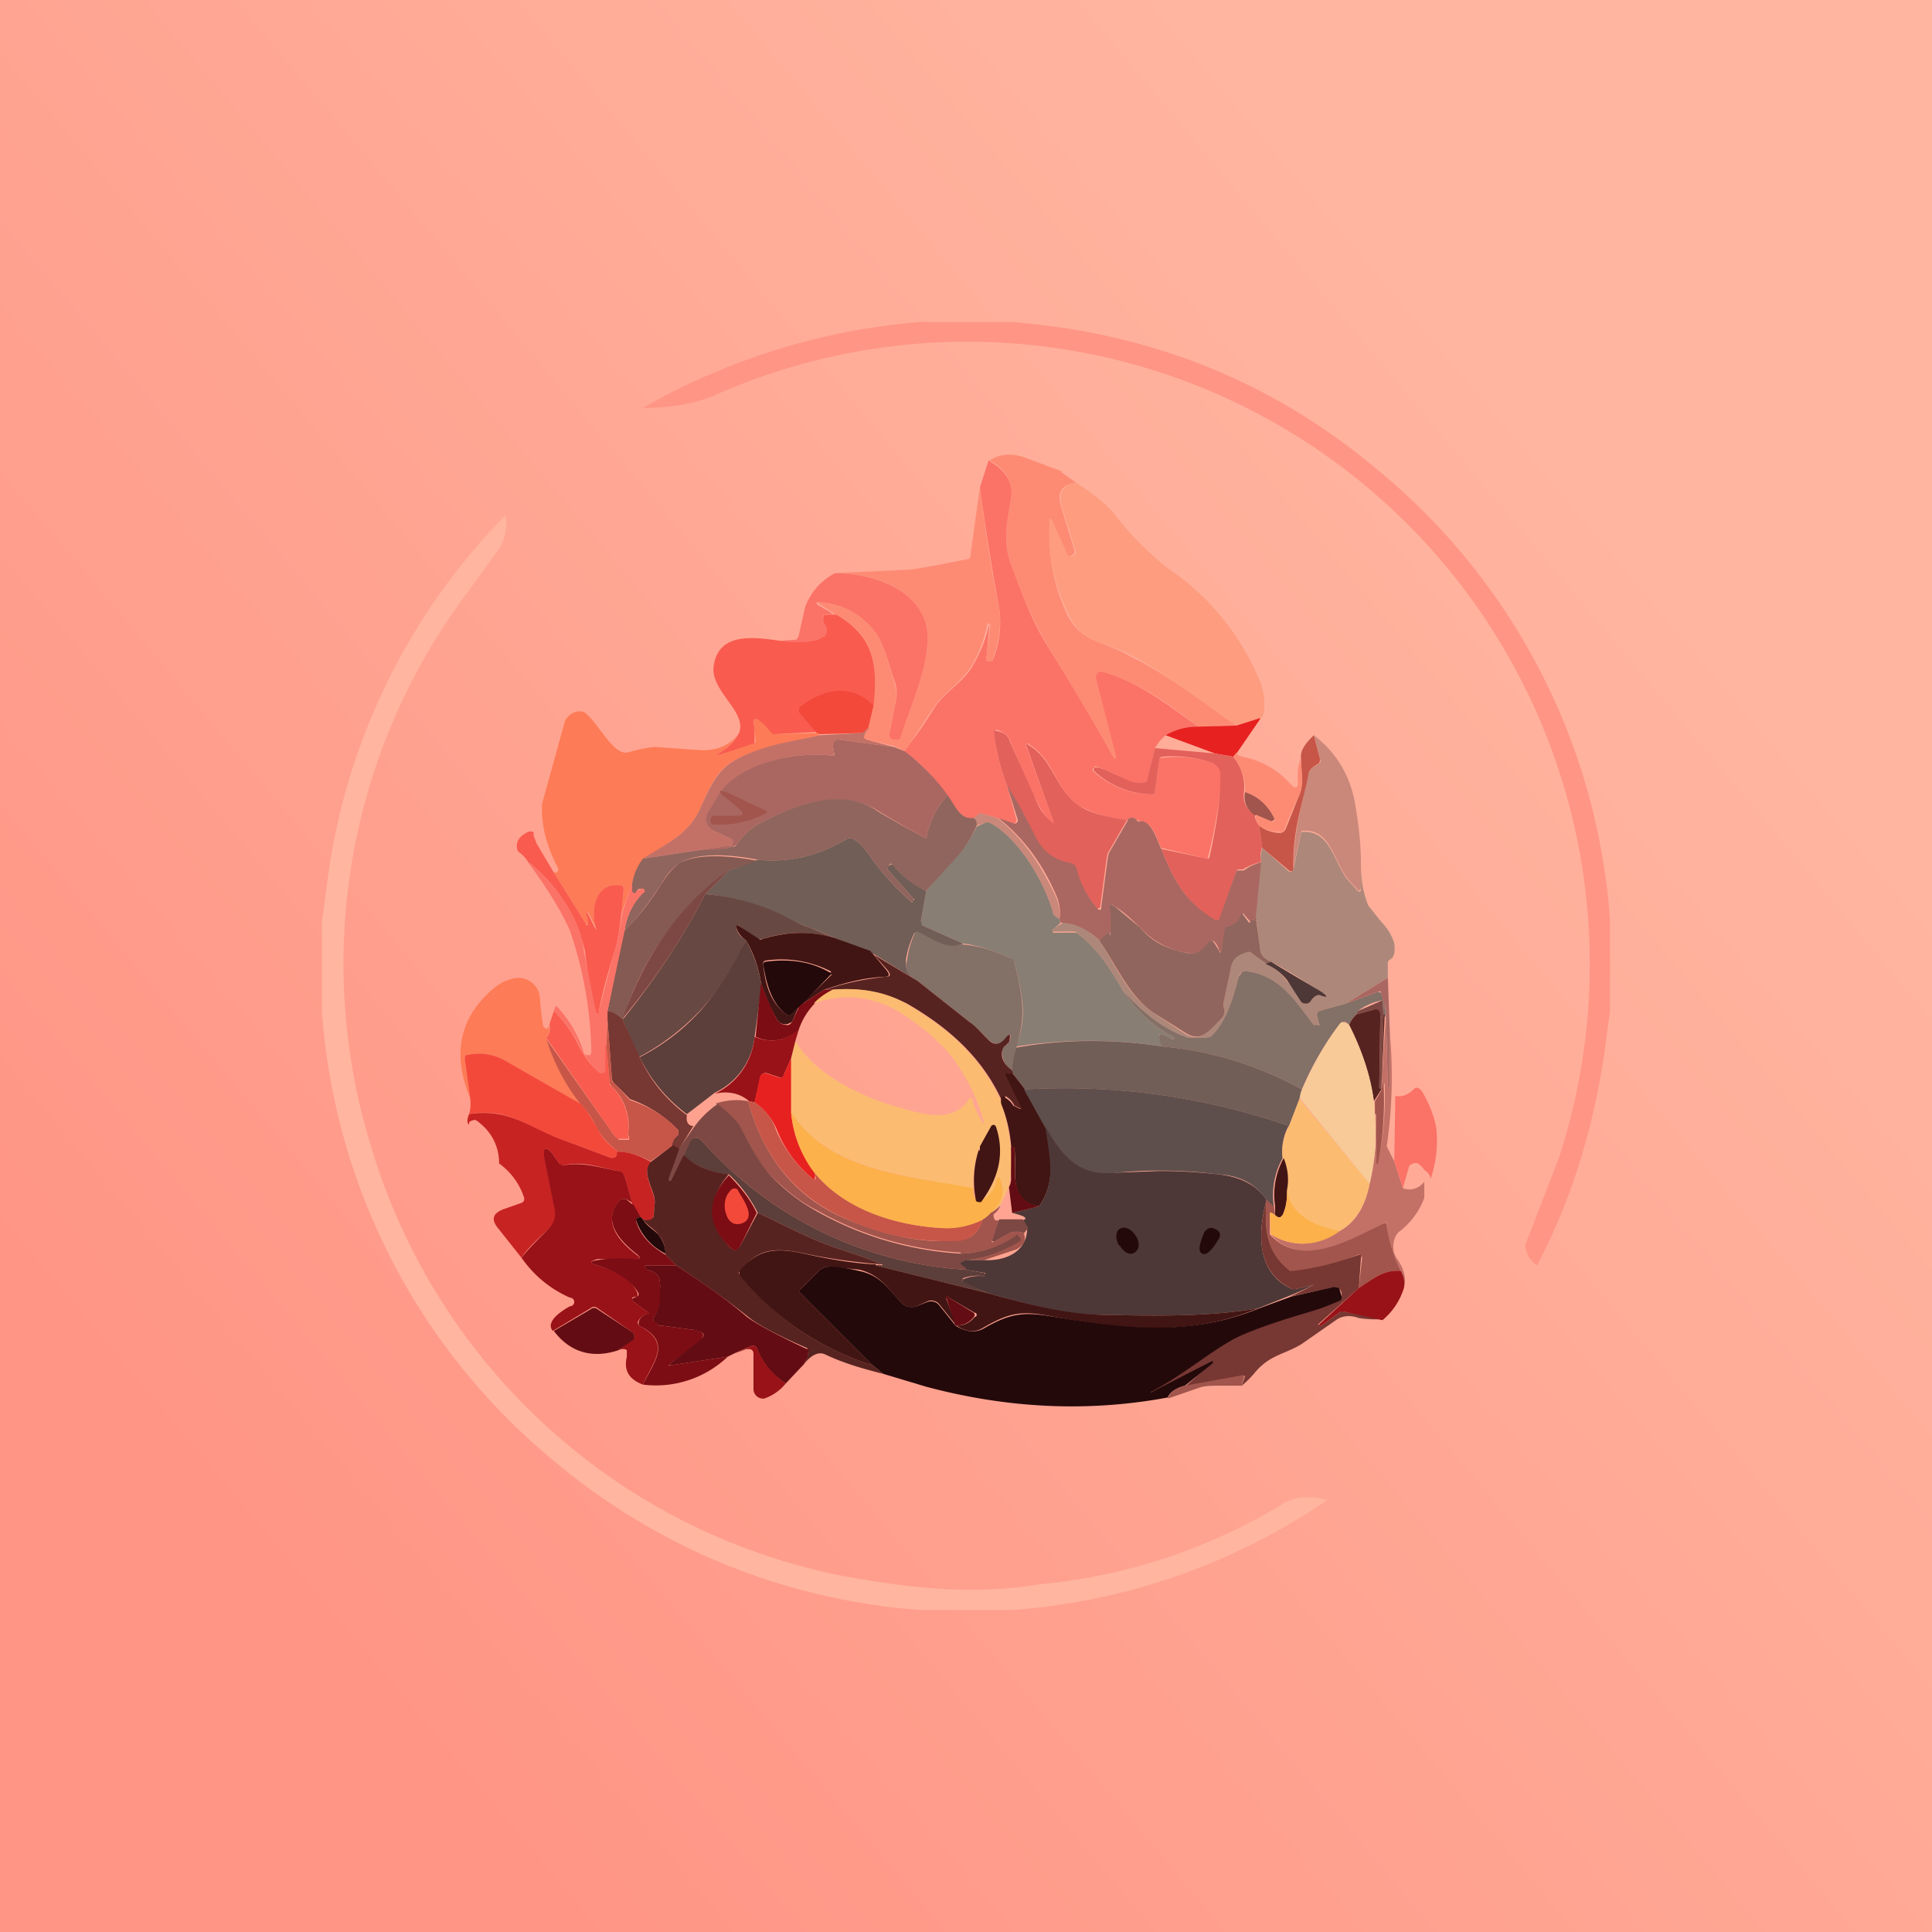 <!-- by TradingView --><svg width="18" height="18" viewBox="0 0 18 18" xmlns="http://www.w3.org/2000/svg"><path fill="url(#a)" d="M0 0h18v18H0z"/><path d="M9.42 3c1.32.1 2.46.57 3.43 1.39A5.97 5.97 0 0 1 15 8.57v.85l-.05.37c-.1.7-.3 1.37-.63 2a.25.25 0 0 1-.11-.19l.31-.8a5.8 5.8 0 0 0-7.81-7.14c-.21.1-.45.14-.72.14A6.22 6.22 0 0 1 8.57 3h.85Z" fill="#FF9585"/><path d="m9.89 4.4.14.1c-.13.01-.18.08-.15.2l.13.43c0 .02 0 .03-.02.04l-.02.01a.02.02 0 0 1-.02 0l-.15-.33c-.01-.02-.02-.02-.02 0-.02.32.04.61.16.87.13.27.35.25.6.4.35.17.66.42.98.64l-.36.01c-.29-.22-.54-.42-.9-.5a.04.04 0 0 0-.05.02v.03l.2.72c0 .01 0 .02-.02.03h-.01a.01.01 0 0 1-.01 0c-.22-.38-.4-.72-.58-1a4.13 4.13 0 0 1-.37-.81c-.08-.23-.04-.4 0-.62.02-.14-.04-.26-.2-.35.09-.06.2-.07.32-.03l.35.13Z" fill="#FD8B74"/><path d="M11.16 6.77a.58.58 0 0 0-.3.08.45.45 0 0 0-.1.12l-.07.3s0 .02-.02.02a.25.25 0 0 1-.17-.02 1.78 1.78 0 0 0-.29-.13h-.01l-.02.02v.02a.8.8 0 0 0 .56.22c.01 0 .02 0 .02-.02l.04-.29c0-.02.01-.03.03-.03.18-.02.33 0 .47.05a.12.12 0 0 1 .08.12 4.25 4.25 0 0 1-.13.77l-.43-.1c-.04-.07-.08-.25-.2-.25l-.03-.01c-.03-.03-.06-.03-.09 0a1.21 1.21 0 0 1-.44-.13c-.23-.15-.23-.43-.48-.58-.02-.01-.03 0-.02.02l.25.69c.02.04 0 .04-.02.02a.61.61 0 0 1-.13-.2c-.03-.04-.11-.23-.25-.56-.02-.05-.06-.08-.12-.1-.02 0-.03.01-.03.03.02.17.06.33.12.48l.09.33a.03.03 0 0 1-.04.03l-.14-.05-.14-.04-.04.01-.04.04c-.12 0-.17-.12-.25-.21-.09-.15-.22-.3-.4-.42.1-.12.19-.25.27-.38.1-.17.3-.27.38-.43a1.3 1.3 0 0 0 .15-.39v.01l-.03.32c0 .02 0 .03.02.03h.02l.02-.01a.93.93 0 0 0 .06-.48 23.9 23.9 0 0 1-.18-1.13l.08-.25c.17.1.23.21.21.35-.04.23-.08.4 0 .62.09.25.2.55.37.81a25 25 0 0 1 .59 1h.01l.01-.02-.19-.73V6.3a.05.05 0 0 1 .06-.04c.35.1.6.3.89.51Z" fill="#FB7267"/><path d="M10.03 4.5c.2.13.31.23.36.3.14.18.3.34.47.48a2.36 2.36 0 0 1 .88 1.07c.03.07.04.16.04.24 0 .06-.02.1-.04.1l-.22.07c-.32-.22-.63-.47-.97-.65-.26-.14-.48-.12-.6-.4a1.72 1.72 0 0 1-.17-.86c0-.02 0-.02.02 0l.15.33a.02.02 0 0 0 .02 0H10c.02-.02.03-.03.02-.05l-.13-.42c-.03-.13.02-.2.15-.21Z" fill="#FD9C7E"/><path d="M9.13 4.54c.05.38.1.75.18 1.13.02.14 0 .3-.06.47 0 .02 0 .02-.02.02h-.02c-.01 0-.02-.01-.02-.03l.04-.32H9.2a1.3 1.3 0 0 1-.14.38c-.09.16-.27.26-.38.43L8.43 7l-.1-.05-.26-.06c-.02 0-.03-.02-.02-.04l.04-.07.05-.21c.04-.38 0-.66-.36-.85l-.16-.1v-.01c.24 0 .43.1.55.3.08.12.13.35.16.44.02.07.03.14.01.2l-.05.28c0 .03 0 .04.03.05l.03.01a.03.03 0 0 0 .03-.02c.09-.28.24-.57.26-.87.03-.48-.47-.66-.86-.66l.63-.03c.1 0 .3-.04.6-.1.02 0 .03-.01.03-.03l.09-.64Z" fill="#FD8B74"/><path d="M4.71 4.8c.02.1 0 .2-.05.3l-.4.55a5.76 5.76 0 0 0-.8 5.04 5.75 5.75 0 0 0 4.43 4c.62.11 1.18.17 1.8.07a5.3 5.3 0 0 0 2.28-.76.4.4 0 0 1 .19-.05c.07 0 .13 0 .2.03A5.96 5.96 0 0 1 9.43 15h-.85a5.96 5.96 0 0 1-3.42-1.39A5.97 5.97 0 0 1 3 9.43v-.85l.05-.37A5.95 5.95 0 0 1 4.71 4.8Z" fill="#FFB5A0"/><path d="M7.78 5.72a.3.3 0 0 0-.1.01c-.01 0-.02.01-.01.03v.04a.1.1 0 0 1 .03.09.1.1 0 0 1-.02.04.09.09 0 0 1-.04.02.72.72 0 0 1-.37.02l.15-.01.02-.03.06-.27a.58.58 0 0 1 .28-.32c.39 0 .9.19.86.66-.02.3-.17.6-.25.87a.03.03 0 0 1-.04.02h-.03c-.03-.01-.04-.03-.03-.06l.05-.27a.35.35 0 0 0 0-.2c-.04-.1-.09-.33-.17-.45a.68.68 0 0 0-.56-.3v.02l.17.1Z" fill="#FB7267"/><path d="M7.78 5.72c.36.2.4.47.36.85-.22-.2-.48-.15-.7.02v.03l.17.2-.39.02a.04.04 0 0 1-.03 0l-.07-.08c-.09-.09-.11-.08-.09.03v.11c0 .02 0 .03-.02.04l-.3.09c-.04.01-.04 0 0-.02.08-.05.13-.1.17-.17.1-.2-.27-.4-.23-.64.05-.32.39-.26.62-.23.13.02.26.02.37-.02l.04-.02a.1.1 0 0 0 .02-.04.1.1 0 0 0-.03-.09v-.04c0-.02 0-.03.02-.03a.3.3 0 0 1 .1 0Z" fill="#F95B4F"/><path d="m8.14 6.57-.05.21-.04.04a.07.07 0 0 1-.04.01l-.37.01-.03-.01-.17-.2v-.04c.22-.17.48-.23.7-.02Z" fill="#F3493B"/><path d="M6.88 6.84a.56.56 0 0 1-.17.17c-.04.03-.04.03 0 .02l.3-.1c.02 0 .03-.01.03-.03l-.01-.1c-.02-.12 0-.13.09-.05l.07.08a.04.04 0 0 0 .03.01l.39-.01.03.02c-.27.06-.52.1-.77.22-.2.1-.25.25-.35.47-.11.24-.33.33-.53.47a.53.53 0 0 0-.1.22l-.1.28.02-.23c0-.02 0-.03-.02-.03-.24-.04-.29.22-.24.39.01.03 0 .03 0 0l-.07-.14c-.01 0-.02 0-.01.01l.02.1a.02.02 0 0 1-.01 0 .02.02 0 0 1-.02 0l-.3-.48h.02a.03.03 0 0 0 .02-.04c-.1-.19-.16-.39-.15-.6l.21-.76c.02-.07.12-.13.19-.09.13.1.26.4.4.37.14-.04.23-.05.26-.05l.43.03c.14 0 .25-.04.34-.15Z" fill="#FD7B56"/><path d="m11.74 6.7-.22.32-.03.03-.17-.03-.46-.17a.58.58 0 0 1 .3-.08l.36-.01.22-.07Z" fill="#E72120"/><path d="M8.1 6.78a.19.19 0 0 0-.05.08c0 .01 0 .02.02.03l.26.07-.52-.07a.05.05 0 0 0-.05.06l.01.06c0 .02 0 .03-.02.03-.33-.04-.82.06-1.04.35l-.12.2a.12.12 0 0 0 .06.15l.17.08c.01 0 .02.02 0 .03 0 .02-.01.03-.02.03l-.28.04-.53.08c.2-.13.42-.22.53-.46.1-.22.16-.37.35-.47.25-.13.5-.16.77-.22l.37-.02.04-.01.04-.04Z" fill="#C37167"/><path d="m10.5 7.64-.18.31-.01.05-.06.45a.02.02 0 0 1-.03.01.88.88 0 0 1-.2-.37.07.07 0 0 0-.06-.05.42.42 0 0 1-.33-.26 7.83 7.83 0 0 0-.25-.47c-.06-.15-.1-.32-.12-.48 0-.02 0-.03.02-.02.07.01.11.04.13.1l.25.56c.03.08.08.14.13.18.03.03.03.03.02-.01l-.25-.7c0-.01 0-.02.02 0 .24.14.25.42.48.57.07.05.22.1.44.13Z" fill="#E3615B"/><path d="M12.68 8.06v.2c0 .04-.02.05-.04.02a1.4 1.4 0 0 1-.09-.1c-.13-.18-.16-.45-.4-.44-.02 0-.03 0-.03.02l-.07.32c0-.33.09-.61.13-.86.02-.05.06-.08.1-.1.02-.01.03-.03.02-.04l-.06-.23c.2.15.33.36.38.61.03.17.06.37.06.6Z" fill="#CA887A"/><path d="m12.24 6.85.06.23-.01.03c-.05.03-.1.06-.1.11-.05.25-.15.53-.14.86v.03a.03.03 0 0 1-.04 0l-.25-.21-.03-.21c.06.05.13.07.2.07a.06.06 0 0 0 .05-.04l.12-.3a.36.36 0 0 0 .03-.18l-.01-.19c0-.07.05-.13.12-.2Z" fill="#C75648"/><path d="m8.33 6.96.1.04c.17.13.3.27.4.41-.1.1-.17.24-.2.4a8.2 8.2 0 0 1-.44-.25c-.33-.22-.77-.07-1.11.11-.1.05-.16.12-.22.2a.07.07 0 0 1-.04.02c-.1.03-.2.04-.3.03l.27-.04c.02 0 .03 0 .03-.02v-.01c.02-.01.01-.02 0-.03l-.17-.08a.12.12 0 0 1-.06-.16l.12-.2c.21-.28.71-.38 1.04-.34.02 0 .03 0 .02-.03l-.01-.06a.05.05 0 0 1 .05-.06l.52.07Z" fill="#AA6761"/><path d="m10.76 6.97.56.05.17.03c.08.1.11.21.1.33a.2.2 0 0 0 .1.21c0 .04.02.07.04.1l.03.2a.23.23 0 0 0-.01.14.56.56 0 0 0-.17.07h-.05l-.01.01-.15.44a.03.03 0 0 1-.04.03h-.01c-.26-.17-.37-.34-.5-.67l.43.09s.02 0 .02-.02c.06-.27.1-.52.1-.75a.12.12 0 0 0-.07-.12 1.1 1.1 0 0 0-.47-.06c-.02 0-.03.02-.03.04l-.04.29c0 .01 0 .02-.03.02a.8.8 0 0 1-.54-.22v-.03h.02c.05 0 .15.05.3.12.04.02.1.03.15.02.02 0 .03-.01.03-.03l.07-.29Z" fill="#E3615B"/><path d="m11.52 7.01.02.03.04.01c.18.04.32.12.43.24.06.07.09.06.08-.03 0-.05 0-.12.03-.2l.01.18c0 .06 0 .12-.03.18a3.17 3.17 0 0 0-.14.33.06.06 0 0 1-.04 0 .29.29 0 0 1-.19-.06.13.13 0 0 1-.03-.1l.14.06a.02.02 0 0 0 .03-.03.47.47 0 0 0-.27-.24.49.49 0 0 0-.11-.33l.03-.04Z" fill="#FD8B74"/><path d="M8.83 7.41c.07.1.12.23.24.21.03.02.04.04.03.07a1.2 1.2 0 0 1-.2.32l-.27.29a.8.8 0 0 1-.32-.25.02.02 0 0 0-.02 0l-.01.02-.01.02v.01l.24.27v.02l-.01.01h-.01a2.39 2.39 0 0 1-.39-.43.5.5 0 0 0-.16-.16H7.9c-.26.16-.54.23-.84.2-.21-.04-.53-.08-.73.03a.57.57 0 0 0-.17.2c-.1.15-.21.3-.34.43a.6.6 0 0 1 .17-.35.02.02 0 0 0-.01-.04c-.02 0-.04 0-.05.03a.02.02 0 0 1-.04 0 .12.12 0 0 1 0-.08.53.53 0 0 1 .1-.23l.53-.08c.1 0 .2 0 .3-.03.02 0 .03 0 .04-.02.06-.08.12-.15.22-.2.34-.18.78-.34 1.1-.11a8.2 8.2 0 0 0 .45.25c.03-.16.1-.3.2-.4Z" fill="#90655D"/><path d="M10.5 7.64c.03-.03.06-.03.09 0 0 .01.02.02.04.01.1 0 .15.18.19.26.13.33.24.5.5.66a.03.03 0 0 0 .03 0h.01v-.01l.16-.45H11.59c.05-.04.1-.06.17-.08l-.05.52v.02h-.04l-.01.03-.07-.08a.01.01 0 0 0-.02 0 .15.15 0 0 1-.12.11c-.02 0-.03.01-.03.03l-.04.2c0 .02 0 .02-.02 0a.19.19 0 0 0-.04-.08.03.03 0 0 0-.05 0c-.06.07-.11.12-.2.1a.76.76 0 0 1-.44-.23c-.1-.1-.17-.16-.25-.21-.02-.02-.04-.01-.03.02a.9.9 0 0 1 0 .27v-.01c0-.03 0-.04-.03-.02l-.08.06a.58.58 0 0 0-.34-.16s-.02 0-.03-.03a.4.4 0 0 0-.03-.23c-.13-.3-.31-.54-.54-.72l.14.05a.03.03 0 0 0 .04-.04l-.1-.32c.1.16.18.31.26.47.07.15.18.23.33.26a.07.07 0 0 1 .06.05.88.88 0 0 0 .2.38.02.02 0 0 0 .03 0v-.02l.06-.45.01-.05.18-.31Z" fill="#AA6761"/><path d="M11.7 7.6a.2.2 0 0 1-.1-.22c.12.04.21.12.27.24a.02.02 0 0 1 0 .02l-.02.01h-.01l-.14-.06ZM6.86 7.6c.07 0 .08-.02.02-.07l-.12-.1c-.08-.06-.07-.08.03-.04l.34.16c.02.01.02.02 0 .03a.91.91 0 0 1-.5.1l-.01-.03v-.01c0-.03.02-.04.04-.04h.2Z" fill="#A1554C"/><path d="M9.29 7.62c.23.18.4.42.54.72a.4.4 0 0 1 .04.22c-.04-.02-.06-.04-.06-.06-.08-.28-.31-.68-.58-.83a.07.07 0 0 0-.06 0l-.07.02c0-.03 0-.05-.03-.07l.04-.03a.04.04 0 0 1 .04-.01l.14.04Z" fill="#CA887A"/><path d="M9.87 8.56c0 .03.01.04.02.03l-.08.07v.03h.02a5.16 5.16 0 0 1 .2 0c.19.14.3.31.44.55.12.18.27.32.46.42.02 0 .02.02 0 .02h-.02s-.02 0-.03-.02a.1.1 0 0 0-.06-.02c-.02 0-.02 0-.02.03l.03.08a4.4 4.4 0 0 0-1.36 0c.1-.3.06-.45-.02-.79a.05.05 0 0 0-.03-.03c-.15-.07-.3-.12-.45-.14l-.38-.17c-.01 0-.02-.02-.01-.04l.05-.28.27-.3c.06-.06.13-.16.2-.3l.07-.03a.06.06 0 0 1 .06 0c.27.15.5.55.58.83 0 .02.02.04.06.06Z" fill="#887E74"/><path d="M12.68 8.06c0 .14.02.26.07.38l.12.15c.06.06.1.13.12.2.01.08 0 .13-.04.15a.04.04 0 0 0-.02.04v.13l-.39.24-.25.07c-.02.01-.02.02-.02.04l.02.08c0 .02 0 .02-.02.02l-.03-.01c-.17-.21-.33-.46-.62-.5l-.05.01a.07.07 0 0 0-.03.04c-.05.2-.1.42-.26.56a.06.06 0 0 1-.04.02h-.17a1.49 1.49 0 0 1-.6-.44c-.14-.24-.25-.4-.45-.56a5.16 5.16 0 0 0-.22 0v-.02l.1-.06c.12 0 .23.06.34.16.15.22.27.52.5.67l.3.2c.14.08.2-.01.32-.12a.11.11 0 0 0 .04-.13v-.04l.06-.28c0-.12.06-.16.16-.2l.04.02.14.1a.5.5 0 0 1 .19.16 50.14 50.14 0 0 0 .17.21.05.05 0 0 0 .05-.02c.03-.05.06-.07.08-.06.08.03.08.02.01-.03-.15-.1-.3-.2-.46-.28-.06-.03-.1-.06-.1-.13l-.04-.29.05-.51c-.01-.05 0-.09.01-.13l.25.22a.03.03 0 0 0 .04-.02V8.1l.07-.33c0-.01 0-.02.02-.02.25-.01.28.26.41.44l.09.1c.03.03.04.02.04-.01v-.2Z" fill="#AD887A"/><path d="m5.16 8.13.3.48a.01.01 0 0 0 .02 0 .28.28 0 0 0-.02-.1l.01-.01.07.14c.02.03.02.03.01 0-.05-.17 0-.43.24-.39.01 0 .02.01.02.03l-.02.23c-.02.13-.03.27-.08.4-.05.17-.1.34-.13.51 0 .04-.02.04-.03 0a4.42 4.42 0 0 1-.1-.56 1.47 1.47 0 0 0-.53-.83.3.3 0 0 0-.07-.08.07.07 0 0 1-.03-.03c-.02-.08.02-.13.1-.17.04-.01.06 0 .05.03l.03.08.16.27Z" fill="#F95B4F"/><path d="m8.63 8.3-.05.28.01.04.38.17c-.14.08-.3-.05-.42-.1h-.03a.88.88 0 0 0-.08.25c0 .05 0 .09.02.12s.05.06.09.08l-.44-.27-.33-.13a4.7 4.7 0 0 0-.24-.1 1.88 1.88 0 0 1-.24-.1 1.95 1.95 0 0 0-.73-.21l.22-.22.27-.1c.3.03.58-.04.84-.2h.04a.5.5 0 0 1 .16.16 2.39 2.39 0 0 0 .4.44v-.02c.02 0 .02-.01.01-.02l-.24-.27v-.02l.02-.02a.02.02 0 0 1 .03 0c.08.1.18.18.31.24Z" fill="#705E57"/><path d="m7.06 8.02-.27.09a2.71 2.71 0 0 0-.99 1.4.26.26 0 0 0-.14-.09l.15-.74c.14-.14.25-.28.35-.44.06-.1.12-.16.17-.2.2-.1.51-.06.73-.02Z" fill="#845A52"/><path d="m5.8 8.5.09-.27v.07a.02.02 0 0 0 .04 0l.05-.02a.02.02 0 0 1 .01.04.6.6 0 0 0-.17.35l-.16.75v.08l-.01.24v.24a.03.03 0 0 1-.06.02.92.92 0 0 1-.21-.29 1.1 1.1 0 0 0-.22-.29l.01-.03c.01-.02.02-.02.03 0 .11.12.19.26.24.42a.03.03 0 0 0 .03.02h.03l.01-.03a3.7 3.7 0 0 0-.2-1.13c-.07-.16-.2-.38-.4-.65.25.2.5.52.53.84l.11.56c.01.04.02.04.03 0l.13-.51c.05-.14.06-.27.09-.4Z" fill="#FB7267"/><path d="m6.8 8.1-.23.23c-.21.41-.47.8-.77 1.16.21-.6.54-1.07 1-1.39Z" fill="#7D4843"/><path d="M7.78 8.74a1.13 1.13 0 0 0-.68.01h-.04l-.17-.12c-.02-.02-.03-.01-.03.01.01.05.04.09.09.12a2.2 2.2 0 0 1-1 1.09L5.8 9.5c.3-.37.56-.76.77-1.17.26.02.5.09.73.2.09.05.17.09.24.11l.24.1Z" fill="#684842"/><path d="m11.7 8.55.04.28c0 .07.04.1.1.13l-.04.02-.14-.1a.04.04 0 0 0-.04-.01c-.1.03-.15.07-.16.19l-.06.28v.04c.02.05 0 .1-.04.13-.11.11-.18.2-.32.11l-.3-.19c-.22-.15-.34-.44-.5-.67l.07-.06c.03-.02.03-.01.03.02v.01a.9.9 0 0 0 0-.27c0-.03 0-.04.04-.02l.24.2c.13.15.26.2.44.24.09.02.14-.03.2-.1a.03.03 0 0 1 .05 0l.05.08c0 .02.01.02.02 0l.03-.2c0-.02.02-.03.03-.03.06-.01.1-.05.12-.1v-.01a.01.01 0 0 1 .02 0l.06.08.02-.03h.03c0 .01 0 .01 0 0l.01-.02Z" fill="#90655D"/><path d="m7.78 8.74.33.12.15.18c.03.04.03.06-.02.06-.2.01-.38.06-.56.12l-.23.15.3-.29-.01-.03a1.01 1.01 0 0 0-.61-.1.03.03 0 0 0-.02.02v.01c.02.2.07.37.23.48h.03a.3.3 0 0 1 .07-.08l-.06.14-.04.02c-.05.01-.09-.01-.11-.06-.06-.1-.1-.21-.14-.32a1.09 1.09 0 0 0-.14-.4.22.22 0 0 1-.09-.12c0-.02 0-.03.03-.01l.17.11c.01.01.03.02.04.01.23-.07.45-.08.68-.01Z" fill="#411513"/><path d="M8.97 8.8c.15.01.3.06.45.13.02 0 .03.02.03.03.08.34.11.49.02.8a.61.61 0 0 0-.04.22c-.08-.06-.1-.13-.09-.2 0-.02.02-.03.03-.04a.15.15 0 0 0 .03-.03c.03-.08.01-.09-.04-.02-.05.06-.1.04-.16-.01a1.32 1.32 0 0 0-.17-.16l-.48-.38a.25.25 0 0 1-.1-.09.16.16 0 0 1 0-.1.88.88 0 0 1 .07-.25c0-.02.02-.02.03-.02.13.06.28.18.42.11Z" fill="#837067"/><path d="m7.1 9.16-.07.5a.65.65 0 0 1-.37.52l-.26.2a1.44 1.44 0 0 1-.44-.53c.48-.25.75-.6.99-1.09.07.13.12.26.14.4Z" fill="#5C3E3A"/><path d="m8.1 8.87.45.27.48.38c.06.04.11.1.17.16.05.05.1.07.16 0 .05-.06.06-.05.04.03l-.03.03a.07.07 0 0 0-.03.04c-.02.07.01.14.1.2v.04A.13.13 0 0 0 9.4 10c-.02 0-.03 0-.02.02l.14.29c.01.02 0 .02-.01.02l-.04-.02-.02-.01a.2.2 0 0 0-.07-.08c-.01-.01-.03 0-.03.01a.1.1 0 0 0 0 .06c-.18-.42-.5-.71-.9-.94-.2-.1-.42-.15-.67-.13h-.09c.18-.06.37-.1.56-.12.05 0 .05-.02.02-.06l-.15-.17Z" fill="#572320"/><path d="M7.45 9.37v.01a.3.3 0 0 0-.08.08h-.03c-.15-.1-.2-.29-.23-.48a.03.03 0 0 1 .02-.02c.23-.03.43 0 .6.1.02 0 .03.01.01.02l-.29.3Z" fill="#24090A"/><path d="m11.84 8.96.47.28c.07.05.06.06-.02.03-.02 0-.05.01-.08.06a.05.05 0 0 1-.05.02.05.05 0 0 1-.04-.02l-.13-.2a.5.5 0 0 0-.2-.15l.05-.02Z" fill="#4E3837"/><path d="m12.54 9.35.3-.11.03.01.04.16v.07l-.02-.03-.01-.13a.53.53 0 0 0-.23.1l-.01.03a.25.25 0 0 0-.07.1.1.1 0 0 0-.04-.03l-.04.01c-.15.2-.27.4-.36.62-.4-.22-.84-.36-1.3-.4a.17.17 0 0 1-.03-.08c0-.02 0-.03.02-.03a.1.1 0 0 1 .06.02l.03.02h.02c.02 0 .02-.01 0-.02-.19-.1-.34-.24-.46-.42.19.21.39.36.6.43h.17l.04-.01c.15-.14.21-.36.26-.56l.03-.04a.07.07 0 0 1 .05-.01c.3.04.45.28.62.5h.03c.02.01.03 0 .02-.01l-.02-.08c0-.02 0-.03.02-.04l.25-.07Z" fill="#837067"/><path d="m12.93 9.1.02.55v.48h-.02l-.02-.78v.06l-.04-.15c0-.02-.01-.03-.03-.02l-.3.11.39-.24Z" fill="#AA6761"/><path d="M5.12 9.54c0 .06 0 .1-.03.13.05.2.16.4.33.62l-.7-.4a.49.49 0 0 0-.37-.06c-.02 0-.03.01-.02.03l.05.37c-.17-.41-.1-.76.23-1.03a.4.4 0 0 1 .16-.08.2.2 0 0 1 .26.18 3.82 3.82 0 0 0 .03.26c.03.04.05.03.06-.02Z" fill="#FD7B56"/><path d="m7.44 9.39.01-.02.23-.15h.09a.6.6 0 0 0-.18.13.64.64 0 0 0-.15.25c-.13.1-.26.12-.4.06l.05-.5c.04.1.08.21.14.32.02.05.06.07.11.07.02 0 .03-.02.04-.03l.06-.13Z" fill="#7C0D14"/><path d="M9.33 10.29a1.55 1.55 0 0 1 .07.77l-.08.17a.31.31 0 0 1-.1.07c.1-.09.14-.18.11-.28-.02-.07-.04-.07-.05 0a.3.3 0 0 1-.14.18.76.76 0 0 0 .14-.7.03.03 0 0 0-.02-.02.03.03 0 0 0-.03.02l-.1.18-.01.03a.93.93 0 0 0-.05.37c-.58-.13-1.35-.16-1.7-.72v-.5l.04-.16c.18.3.56.49.9.6.23.06.55.19.71-.05.02-.03.04-.03.04 0 .02.08.06.15.1.22h.01a1.77 1.77 0 0 0-.33-.66 2.07 2.07 0 0 0-.46-.38.91.91 0 0 0-.8-.08.6.6 0 0 1 .18-.13c.26-.02.49.02.68.13.4.23.72.52.9.94Z" fill="#FBBC71"/><path d="m12.88 9.33.01.12-.02.69h-.02l.01-.67a.06.06 0 0 0-.07-.06l-.15.04.01-.03.23-.1Z" fill="#7D4843"/><path d="m5.8 9.5.16.35c.1.22.25.4.44.54-.01.06.01.1.06.1l-.13.21-.07-.02c0-.03.01-.06.03-.08l.02-.02.01-.01v-.04a1.15 1.15 0 0 0-.45-.29l-.15-.15a.08.08 0 0 1-.02-.05l-.04-.54v-.08c.06.01.1.04.14.08Z" fill="#773732"/><path d="M12.95 9.64c.03.35.02.7-.03 1.04l.07.14.08.25c.08.03.15 0 .2-.06 0-.02 0-.02 0 0v.15a.7.7 0 0 1-.24.32c-.05.05-.07.16-.02.24.06.08.1.18.07.28.01-.05 0-.1-.03-.16a1.19 1.19 0 0 1-.13-.42c0-.03-.01-.03-.03-.02-.3.15-.76.43-1.05.1.21.13.43.11.64-.03.15-.08.24-.23.28-.44.05-.2.07-.42.05-.65l.01.45h.02c.05-.24.07-.5.06-.75v.01l-.03.06.04-.67v-.14l.02.79h.02v-.49Z" fill="#C37167"/><path d="M12.9 9.45v.03l-.03.67-.07.11a2.3 2.3 0 0 0-.23-.71.25.25 0 0 1 .07-.1l.15-.04a.06.06 0 0 1 .05 0 .06.06 0 0 1 .02.05l-.01.68h.02l.02-.69Z" fill="#572320"/><path d="m5.65 9.74.03.34c0 .02 0 .03.02.04.12.13.17.28.15.45v.01l.01.02-.01.01h-.08c-.01 0-.03 0-.04-.02l-.64-.92c.03-.03.04-.07.03-.13l.04-.12c.09.09.16.18.22.3s.12.2.21.28h.02a.03.03 0 0 0 .03-.02v-.24Z" fill="#F95B4F"/><path d="m5.66 9.5.04.54c0 .02 0 .04.02.05l.15.16c.18.06.33.15.45.28v.04l-.01.01-.02.02a.19.19 0 0 0-.03.08l-.2.14a.68.68 0 0 0-.3-.09.72.72 0 0 1-.2-.22.7.7 0 0 0-.14-.21 1.83 1.83 0 0 1-.33-.62l.64.91.04.03h.08c.01 0 .02-.01.01-.02v-.02h-.01a.52.52 0 0 0-.15-.46.07.07 0 0 1-.02-.04l-.03-.33.01-.24Z" fill="#C75648"/><path d="M12.57 9.55c.11.22.2.46.23.71l.01.12c.02.23 0 .44-.05.65l-.65-.8c0-.02 0-.05.02-.08.1-.22.21-.43.36-.62a.03.03 0 0 1 .04 0 .1.1 0 0 1 .04.02Z" fill="#F7CA98"/><path d="M10.83 9.75c.46.04.9.18 1.3.4a.21.21 0 0 0-.02.08l-.1.26a6.4 6.4 0 0 0-2.46-.34l-.1-.13a.1.1 0 0 1-.02-.04c0-.07.01-.15.04-.22.45-.08.9-.08 1.36-.01Z" fill="#705E57"/><path d="m7.44 9.6-.03.1-.04.16-.07.16c0 .02-.02.02-.03.02L7.15 10a.05.05 0 0 0-.06.02v.01l-.06.24-.05-.01c-.08-.07-.19-.1-.32-.07a.65.65 0 0 0 .37-.53c.15.06.28.04.4-.06Z" fill="#981218"/><path d="M5.42 10.3c.03.02.08.1.14.2.04.09.1.16.2.23-.02.05-.04.07-.09.05l-.4-.15c-.33-.1-.51-.32-.9-.25a.34.34 0 0 0 .01-.15l-.05-.37c0-.02 0-.03.02-.03a.49.49 0 0 1 .37.06l.7.4Z" fill="#F3493B"/><path d="M7.37 9.86v.5c.02.2.08.37.2.53.02.04.03.06.02.08 0 .02 0 .03-.02.01a1.12 1.12 0 0 1-.33-.45.59.59 0 0 0-.21-.26l.05-.24a.05.05 0 0 1 .05-.03h.01l.12.04c.02 0 .03 0 .04-.02l.07-.16Z" fill="#E72120"/><path d="m9.45 10.02.1.13.2.36c.04.27.09.5-.07.73-.3-.05-.2-.34-.23-.55h-.02l-.01.3c.02-.24 0-.48-.09-.7a.1.1 0 0 1 0-.06c.01-.02.03-.02.04 0a.2.2 0 0 1 .07.07l.02.01.04.02c.02 0 .02 0 .01-.02l-.14-.29c0-.02 0-.03.02-.02.02 0 .04 0 .06.02Z" fill="#411513"/><path d="M12.81 10.38v-.12l.06-.1a.37.37 0 0 1 .02-.07 3.14 3.14 0 0 1-.05.75h-.02v-.46Z" fill="#A1554C"/><path d="M12 10.5a.5.5 0 0 0-.05.29.71.71 0 0 0-.08.46l-.07-.07c-.1-.15-.25-.23-.46-.24a4.16 4.16 0 0 0-1.06 0c-.27-.02-.4-.21-.54-.43l-.2-.36a6.4 6.4 0 0 1 2.47.34Z" fill="#5E4F4C"/><path d="M13.38 10.5c.02.17 0 .33-.05.48-.01-.04-.03-.06-.06-.08a.21.21 0 0 0-.06-.06c-.03-.01-.05 0-.08.02l-.06.21-.08-.25.01-.61c.05.01.1 0 .16-.05.03-.04.06-.03.09.01.07.12.11.23.13.33Z" fill="#FB7267"/><path d="m12.1 10.23.66.8c-.04.21-.14.36-.28.44-.3-.05-.46-.18-.5-.38.03-.1.02-.2-.03-.3a.5.5 0 0 1 .06-.3l.1-.26Z" fill="#FBBC71"/><path d="M6.97 10.26c.15.55.47.93.97 1.12.3.12.68.22 1 .17.11 0 .18-.07.22-.2a.28.28 0 0 0 .07-.05.31.31 0 0 0 .09-.07.16.16 0 0 1-.06.08.03.03 0 0 0 0 .03.03.03 0 0 0 .02.03h.03l-.07.19c0 .01 0 .02.02.01.09-.04.16-.13.28-.08.02.07 0 .11-.07.15l-.3.1H9c.19-.02.35-.08.5-.18v-.01l-.01-.04h-.02a.94.94 0 0 1-.52.17v-.01a3.1 3.1 0 0 1-1.35-.4c-.16-.08-.3-.2-.43-.33s-.2-.34-.3-.47a.84.84 0 0 0-.2-.19c.1-.03.2-.04.3-.02Z" fill="#A1554C"/><path d="m6.98 10.26.05.01c.1.07.17.16.2.26.08.18.2.34.34.45.02.02.02.01.03 0 0-.03-.01-.05-.04-.09.27.36.75.52 1.19.55.16 0 .3-.02.41-.08-.04.11-.1.18-.21.2a2.2 2.2 0 0 1-1.01-.18c-.5-.2-.82-.57-.97-1.12Z" fill="#C75648"/><path d="M6.68 10.28c.09.07.15.13.2.19.08.13.17.34.29.47.13.14.27.25.43.34a3.1 3.1 0 0 0 1.35.4.94.94 0 0 0 .53-.18l.03.04v.02c-.16.1-.32.16-.5.18l-.06.02v.02c.03.01.05.03.05.05a3.57 3.57 0 0 1-2.46-1.2c-.04-.04-.08-.04-.1.01l-.07.13-.12.23h-.02L6.22 11l.1-.29.14-.2a.9.9 0 0 1 .22-.22Z" fill="#7D4843"/><path d="M5.75 10.73c.11 0 .22.04.32.1-.11.1.04.27.03.39l-.01.1c-.01.05-.05.06-.1.04l-.02-.02-.08-.12-.07-.26a.07.07 0 0 0-.06-.05c-.17-.03-.33-.1-.52-.05-.01 0-.02 0-.03-.02l-.07-.1c-.06-.06-.08-.05-.06.04l.09.45c.02.1 0 .18-.08.24-.11.1-.2.19-.23.25l-.23-.29c-.05-.07-.04-.12.05-.16l.17-.06a.05.05 0 0 0 .03-.02.05.05 0 0 0 0-.04.63.63 0 0 0-.23-.31c0-.16-.07-.3-.21-.4a.04.04 0 0 0-.04 0 .04.04 0 0 0-.03.02v.02c-.02-.02-.02-.05 0-.1.39-.06.57.14.9.25l.4.15c.05.02.08 0 .08-.05Z" fill="#C72323"/><path d="M9.07 11.07c0 .04 0 .07.02.1 0 .03.02.03.05.02a.3.3 0 0 0 .14-.17c.01-.07.03-.07.05 0 .03.1 0 .2-.1.28a.28.28 0 0 1-.07.06.72.72 0 0 1-.41.08c-.45-.03-.92-.19-1.19-.55a1.1 1.1 0 0 1-.19-.53c.35.56 1.12.6 1.7.71Z" fill="#FCB14A"/><path d="M9.14 11.2c-.03 0-.05 0-.05-.03a.93.93 0 0 1 .03-.46c0 .02.01.02.01-.03l.1-.18a.03.03 0 0 1 .03-.02.03.03 0 0 1 .02.02c.08.24.03.47-.14.7Z" fill="#411513"/><path d="M9.74 10.5c.14.23.27.42.55.43l.51-.02c.08 0 .26 0 .54.03.21.02.37.1.46.24-.08.3-.1.68.24.83h.03l.17-.04a4.07 4.07 0 0 1-.22.1l-.3.12c-.47.08-.97.07-1.45.06-.37 0-.7-.1-1.06-.2l-.24-.1v-.01a.02.02 0 0 1 0-.02.4.4 0 0 1 .2-.03l.01-.02v-.01L9 11.83c0-.02-.02-.03-.05-.05v-.02l.05-.02h.17c.19.01.4-.07.4-.3l-.04-.07c.05-.02.02-.04-.1-.07l.25-.06c.16-.23.1-.46.06-.73Z" fill="#4E3837"/><path d="m9 11.83.17.03.01.01v.01l-.01.01a.4.4 0 0 0-.2.02v.01a.02.02 0 0 0 0 .02l.24.11-1.05-.26a.1.1 0 0 1 .06 0v-.01a5.64 5.64 0 0 0-.36-.13c-.29-.09-.54-.23-.8-.35a1.24 1.24 0 0 0-.27-.36.74.74 0 0 1-.42-.17l.06-.13c.03-.05.07-.05.11-.01A3.57 3.57 0 0 0 9 11.83Z" fill="#5C3E3A"/><path d="m6.33 10.7-.1.28V11h.02l.12-.24c.1.1.24.16.42.18-.2.24-.2.46.01.68.04.04.07.03.1-.02l.16-.3c.26.12.51.26.8.35a5.6 5.6 0 0 1 .36.13 5.5 5.5 0 0 1-.72-.1c-.28-.06-.44-.05-.6.16-.02.01-.02.03 0 .04.32.4.73.68 1.23.84l.1.08c-.2-.05-.37-.1-.54-.18-.06-.03-.13 0-.2.09a.34.34 0 0 0 .04-.11l-.01-.04c-.3-.13-.48-.23-.56-.3a8.92 8.92 0 0 0-.66-.47l-.1-.1a.28.28 0 0 0-.06-.18c-.04-.06-.1-.08-.15-.15.05.02.09 0 .1-.03l.01-.12c.01-.12-.14-.28-.03-.39l.2-.15.06.03Z" fill="#572320"/><path d="m9.68 11.24-.25.06-.03-.24a.15.15 0 0 0 .02-.07v-.3h.01v-.01h.02c.02.22-.06.5.23.56Z" fill="#640C13"/><path d="m5.9 11.21-.07-.04h-.04c-.2.2-.02.4.14.52.04.03.04.04-.01.04h-.35c-.08.02-.08.04 0 .06.14.05.3.1.37.26v.03a.12.12 0 0 0-.05.01v.03l.14.1c.02.01.02.02 0 .02-.04.01-.07.04-.09.08l.01.03c.32.16.13.34.04.55-.13-.05-.18-.13-.15-.26v-.06c-.01-.01-.04-.02-.08 0l.13-.1a.05.05 0 0 0 .02-.03.04.04 0 0 0-.02-.04l-.32-.22a.05.05 0 0 0-.07 0l-.35.21c-.05-.06 0-.14.16-.23a.04.04 0 0 0 0-.08c-.18-.08-.33-.2-.45-.37.04-.06.12-.14.23-.25.07-.06.1-.14.07-.24l-.09-.45c-.01-.09.01-.1.07-.04l.07.1.03.02c.18-.04.35.02.52.05.03 0 .05.02.06.05l.07.25Z" fill="#981218"/><path d="M11.96 10.79c.04.1.05.2.03.3 0 .07 0 .14-.04.23l-.02.02c-.02 0-.03 0-.05-.02v-.08a.71.71 0 0 1 .08-.45Z" fill="#411513"/><path d="m7.05 11.3-.15.3c-.03.06-.06.06-.1.02-.22-.21-.22-.44-.01-.67.1.1.2.22.26.35Z" fill="#7C0D14"/><path d="M6.76 11.3c-.02-.09 0-.16.04-.2a.05.05 0 0 1 .07-.02l.01.02c.04.07.16.23.05.29-.08.04-.15 0-.17-.1Z" fill="#F3493B"/><path d="M11.99 11.09c.03.2.2.32.49.38a.56.56 0 0 1-.64.03l-.01-.18c0-.02 0-.03.02-.02l.03.02c.02.02.03.03.05.02l.02-.02a.48.48 0 0 0 .04-.23Z" fill="#FCB14A"/><path d="m5.9 11.22.07.12c-.04 0-.05.02-.04.05.04.12.13.22.27.3l.1.1h-.29v.02l.02.02c.1.03.12.06.12.16s.02.19-.06.28v.04c.02 0 .03.01.03.02l.02.02h.02l.3.04c.11.01.12.06.03.13l-.24.18c-.03.02-.02.03 0 .02l.53-.08a.97.97 0 0 1-.79.26c.1-.21.28-.4-.04-.55v-.03c.01-.04.04-.07.08-.08.02 0 .02 0 0-.02l-.14-.1v-.02l.04-.02c.02 0 .02-.02.02-.03-.09-.15-.24-.21-.38-.26-.08-.02-.08-.04 0-.05.11-.02.23-.02.35-.01.05 0 .05-.01.02-.04-.17-.13-.35-.33-.15-.52h.04l.06.05Z" fill="#7C0D14"/><path d="m11.87 11.24.01.08a.1.1 0 0 0-.03-.02c-.02-.01-.02 0-.02.02v.18c.3.33.76.04 1.06-.1.02-.01.03 0 .03.02.02.14.06.28.13.42-.16-.01-.25.07-.39.16l.03-.28v-.01a.03.03 0 0 0-.04-.02c-.18.08-.38.13-.59.16l-.04-.01c-.23-.18-.24-.4-.22-.66l.07.06Z" fill="#A1554C"/><path d="M11.8 11.18c-.02.26-.01.48.22.66h.04a2.66 2.66 0 0 0 .6-.15h.02a.03.03 0 0 1 0 .03l-.02.28-.38.34.02.01h.01l.18-.13a.04.04 0 0 1 .03 0l.36.07a1 1 0 0 1-.22-.01c-.08-.03-.15-.02-.2.01l-.33.23c-.16.1-.3.1-.44.27a.99.99 0 0 1-.12.12l.03-.09h-.01l-.55.1.26-.23-.01-.01-.56.3v-.02c.27-.14.52-.35.78-.49.2-.1.46-.2.8-.28l.17-.08c.01 0 .02-.01.02-.03 0-.03 0-.05-.02-.07a.04.04 0 0 0-.04-.02l-.42.09a4.06 4.06 0 0 0 .22-.11l-.17.04h-.03c-.34-.16-.32-.52-.24-.83Z" fill="#773732"/><path d="m5.97 11.34.02.02c.04.07.11.1.15.15.04.06.06.11.06.17a.54.54 0 0 1-.27-.3c-.01-.02 0-.04.04-.04Z" fill="#24090A"/><path d="m9.53 11.36.05.08-.04.05c-.12-.05-.19.04-.28.08l-.02-.01.07-.2h.22Z" fill="#7D4843"/><path d="M10.43 11.6c.04.07.1.1.14.07.05-.03.05-.1.01-.16s-.1-.09-.15-.06c-.04.03-.04.1 0 .16ZM11.32 11.45c.05.02.06.06.03.1-.06.1-.11.15-.15.13-.04-.02-.03-.08.02-.2.03-.04.06-.05.1-.03Z" fill="#24090A"/><path d="m8.16 11.79 1.05.26c.36.1.69.19 1.06.2.48.01.98.02 1.45-.06-.63.26-1.22.2-1.89.08-.3-.06-.41-.05-.67.1-.08.05-.16.04-.25-.02a.2.2 0 0 0 .17-.08.02.02 0 0 0 0-.04l-.24-.14c-.03-.02-.03-.01-.02.02l.09.24-.16-.2a.1.1 0 0 0-.1-.03l-.11.05a.14.14 0 0 1-.15-.04c-.12-.13-.19-.25-.38-.3l-.28-.03a.15.15 0 0 0-.1.04l-.17.17c-.02.01-.02.03 0 .04l.67.67a2.6 2.6 0 0 1-1.24-.84v-.04c.17-.2.33-.22.6-.16.23.05.45.09.67.1Z" fill="#411513"/><path d="M6.3 11.79c.23.15.45.3.66.48.08.06.26.16.56.3.01 0 .02.01.01.03 0 .04-.02.07-.04.11l-.17.18a.68.68 0 0 1-.27-.33.04.04 0 0 0-.02-.02.04.04 0 0 0-.03 0l-.16.07-.06.03-.53.08c-.02 0-.03 0 0-.02l.24-.19c.1-.07.08-.1-.03-.12l-.3-.04a.04.04 0 0 1-.04-.02.07.07 0 0 0-.03-.02v-.04c.08-.1.05-.19.06-.28 0-.1-.02-.13-.12-.16a.05.05 0 0 1-.02-.02v-.02h.3Z" fill="#640C13"/><path d="M13.05 11.84c.03.05.04.1.03.16a.63.63 0 0 1-.2.3l-.36-.08h-.03l-.18.13h-.02v-.01l.37-.34c.14-.09.23-.17.39-.16Z" fill="#981218"/><path d="M8.9 12.35c.1.06.18.07.26.03.26-.15.38-.16.67-.11.67.11 1.26.18 1.9-.08l.3-.11.4-.09c.02 0 .04 0 .05.02l.02.07c0 .02 0 .03-.02.04l-.17.07c-.34.1-.6.18-.8.28-.26.14-.5.35-.79.5h.01l.56-.29h.01v.02l-.26.21c-.08.02-.14.06-.16.11-.75.14-1.5.1-2.25-.1l-.4-.12-.1-.08-.67-.67c-.02-.01-.02-.03 0-.04l.16-.16a.15.15 0 0 1 .11-.05c.09 0 .18.02.27.04.2.04.27.16.4.3a.14.14 0 0 0 .14.03l.1-.04a.1.1 0 0 1 .11.03l.16.2Z" fill="#24090A"/><path d="m8.9 12.35-.08-.25c-.02-.02 0-.03.02-.01l.23.14a.02.02 0 0 1 .01.02.02.02 0 0 1 0 .01.2.2 0 0 1-.17.09ZM5.76 12.58c-.24.08-.45.02-.6-.18l.34-.2a.05.05 0 0 1 .07 0l.32.21a.04.04 0 0 1 .02.04.04.04 0 0 1-.02.04l-.13.09Z" fill="#640C13"/><path d="M7.32 12.89a.44.44 0 0 1-.2.14.09.09 0 0 1-.1-.08v-.34a.04.04 0 0 0-.05-.04h-.02l-.1.04.15-.07a.04.04 0 0 1 .03 0 .04.04 0 0 1 .02.02c.06.14.15.25.27.33Z" fill="#981218"/><path d="M11.57 12.91h-.2c-.08 0-.15 0-.2.02l-.29.1c.02-.06.08-.1.16-.12l.55-.1v.02l-.02.08Z" fill="#A1554C"/><defs><linearGradient id="a" x1="16.05" y1="6" x2="3.78" y2="16.29" gradientUnits="userSpaceOnUse"><stop stop-color="#FFB5A0"/><stop offset="1" stop-color="#FF9585"/></linearGradient></defs></svg>